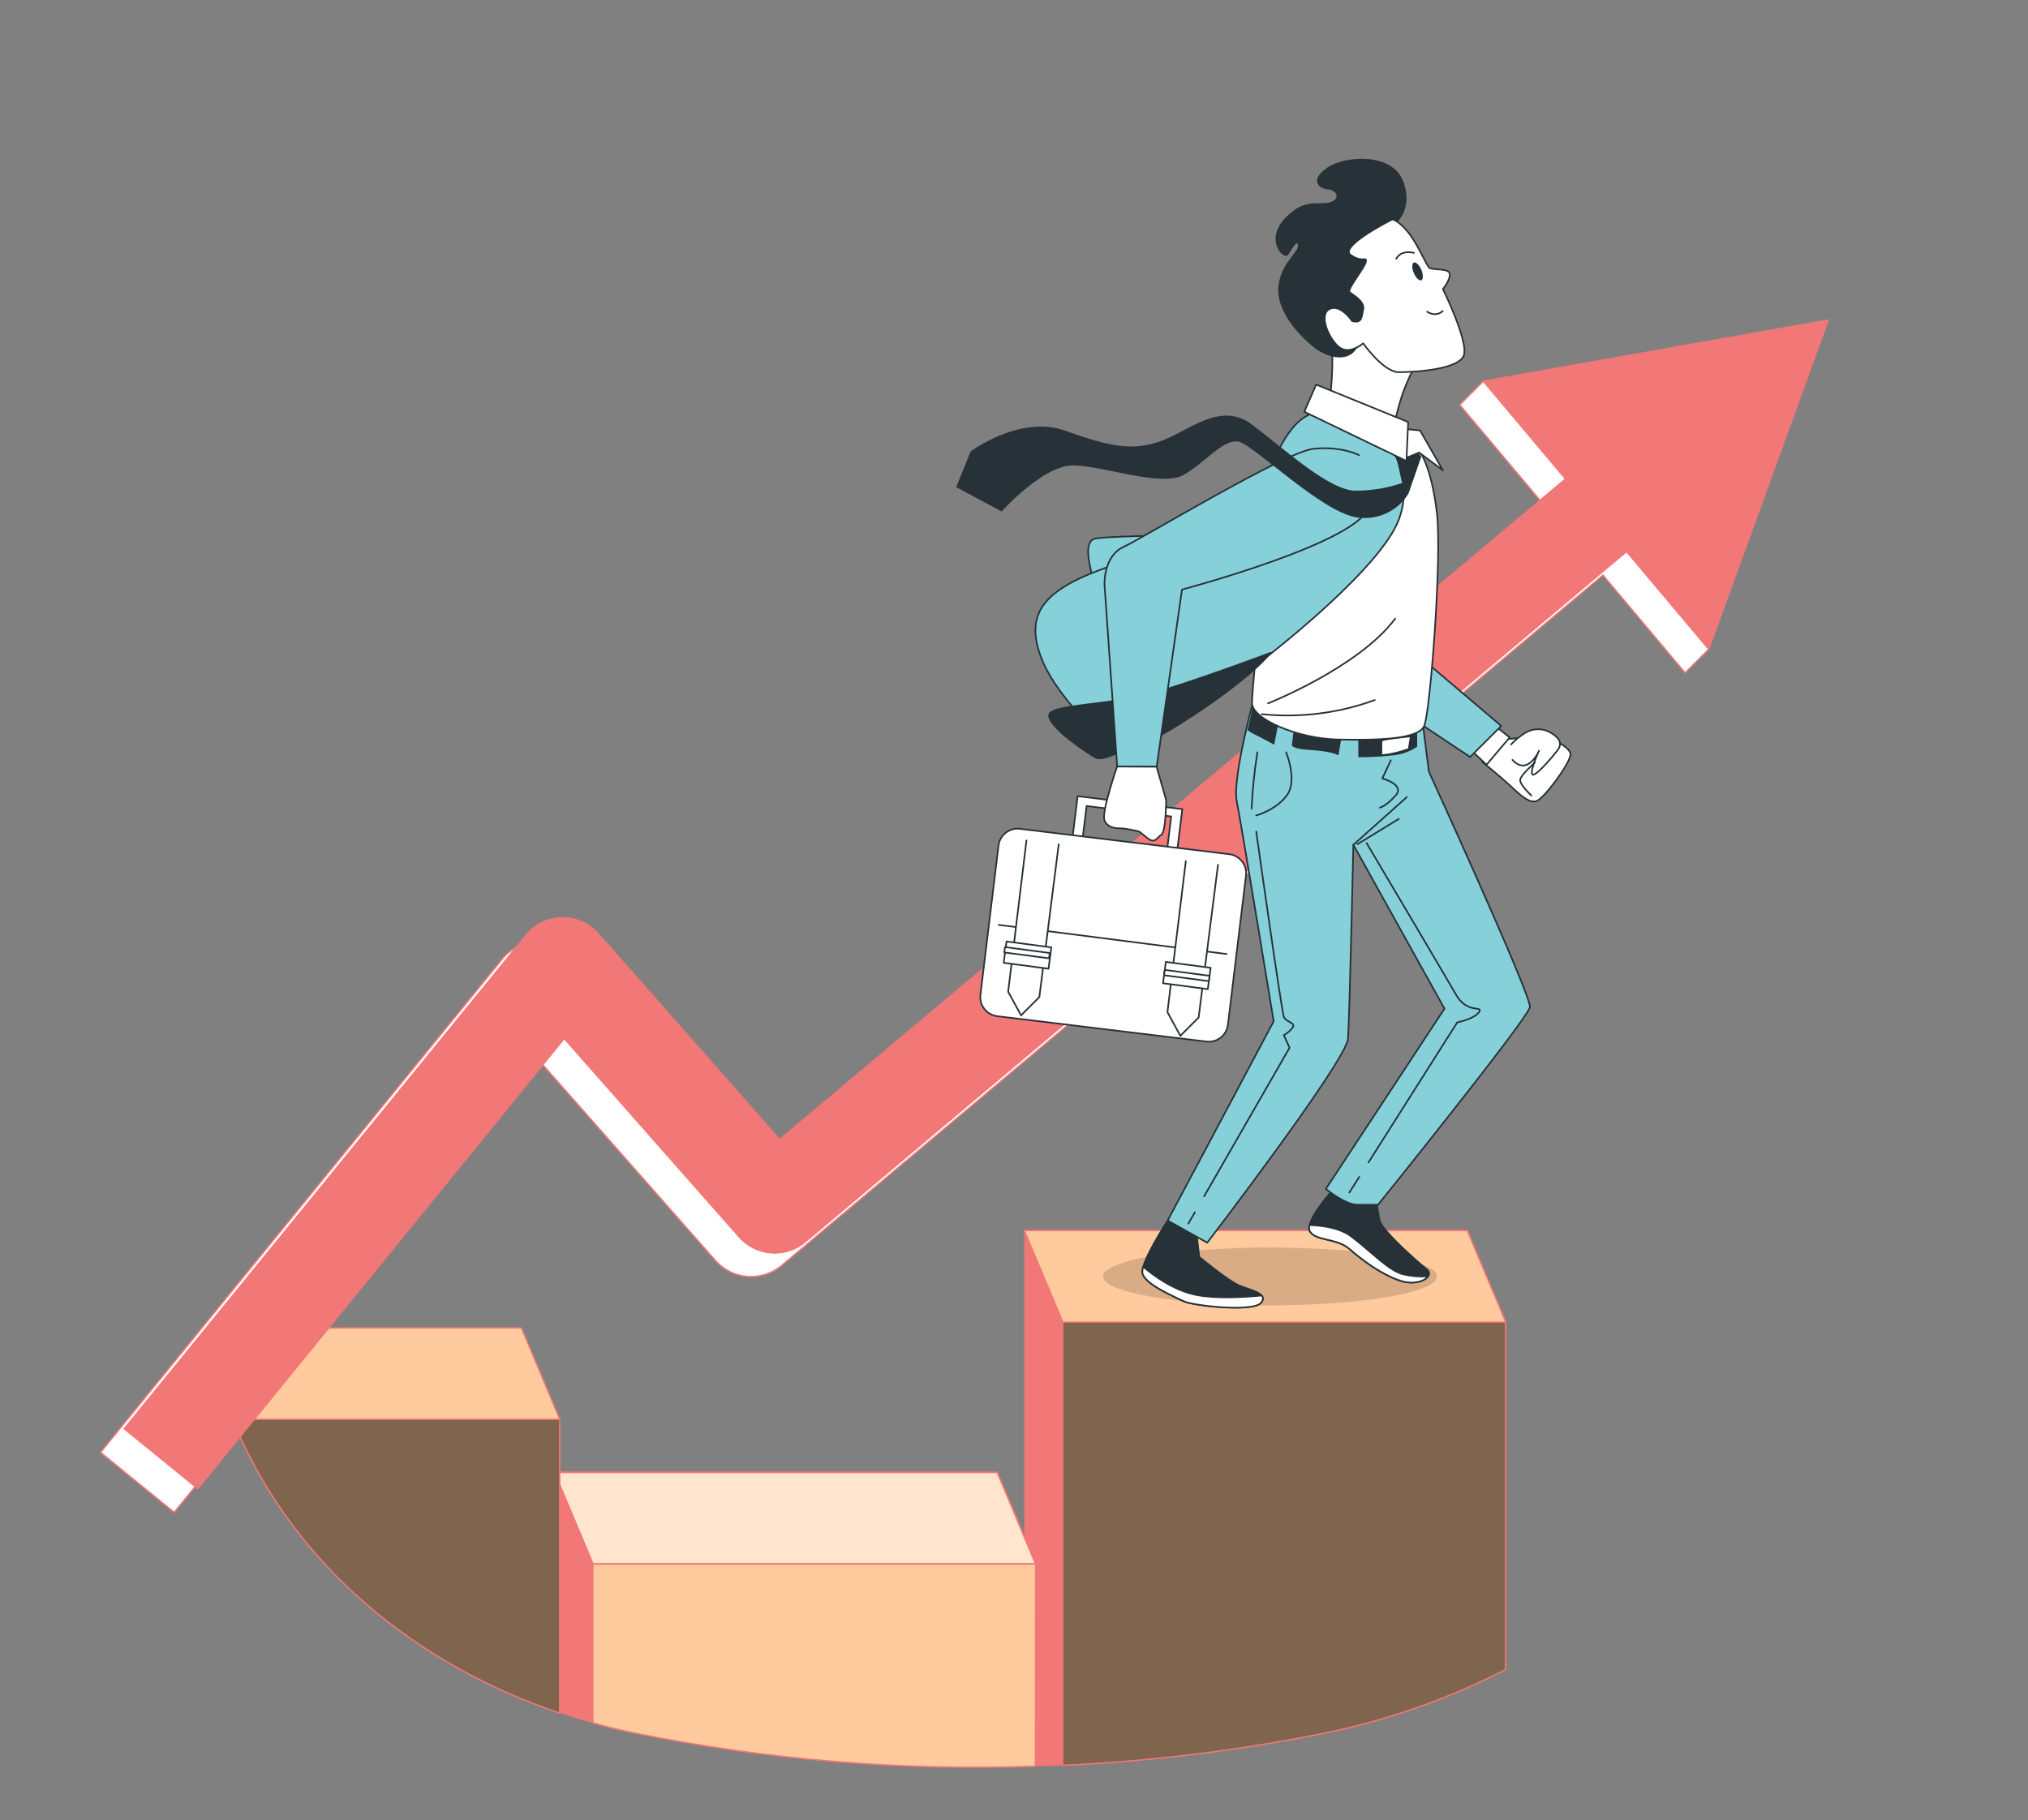 <?xml version="1.0" encoding="UTF-8"?> <svg xmlns="http://www.w3.org/2000/svg" width="1448" height="1300" viewBox="0 0 1448 1300" fill="none"><rect x="0" y="0" width="1448" height="1300" fill="#808080" stroke="none"/> <path d="M758.752 1260.68C820.639 1257.91 882.224 1250.4 942.966 1238.24C988.899 1229.16 1033.33 1213.69 1074.97 1192.28V943.654H758.752V1260.68Z" fill="#FFCA9D"></path> <path d="M758.752 1260.68C820.639 1257.91 882.224 1250.4 942.966 1238.24C988.899 1229.16 1033.33 1213.69 1074.97 1192.28V943.654H758.752V1260.68Z" fill="black" fill-opacity="0.5" stroke="#F27777" stroke-linecap="round" stroke-linejoin="round"></path> <path d="M758.752 1260.68V943.654L731.385 878.783V1261.66C740.536 1261.43 749.716 1261.06 758.752 1260.68Z" fill="#F27777"></path> <path opacity="0.5" d="M1075.08 944.176H758.839L731.385 878.756H1047.6L1075.08 944.176Z" fill="white" stroke="#F27777" stroke-width="1.17" stroke-linecap="round" stroke-linejoin="round"></path> <path d="M1075.08 944.176H758.839L731.385 878.756H1047.6L1075.08 944.176Z" fill="#FFCA9D" stroke="#F27777" stroke-linecap="round" stroke-linejoin="round"></path> <path d="M739.494 1116.26H423.279V1230.39C432.933 1233.09 442.721 1235.47 452.645 1237.54C546.947 1256.7 643.178 1264.69 739.349 1261.35L739.494 1116.26Z" fill="#FFCA9D" stroke="#F27777" stroke-linecap="round" stroke-linejoin="round"></path> <path d="M739.493 1116.83H423.279L395.796 1051.41H712.039L739.493 1116.83Z" fill="#FFCA9D"></path> <mask id="mask0_1535_3831" style="mask-type:luminance" maskUnits="userSpaceOnUse" x="395" y="1051" width="345" height="66"> <path d="M739.493 1116.83H423.279L395.796 1051.41H712.039L739.493 1116.83Z" fill="white"></path> </mask> <g mask="url(#mask0_1535_3831)"> <path opacity="0.5" d="M739.493 1116.83H423.279L395.796 1051.41H712.039L739.493 1116.83Z" fill="white" stroke="#F27777" stroke-linecap="round" stroke-linejoin="round"></path> </g> <path d="M739.493 1116.83H423.279L395.796 1051.41H712.039L739.493 1116.83Z" stroke="#F27777" stroke-width="1.17" stroke-linecap="round" stroke-linejoin="round"></path> <path d="M395.796 1221.96C404.832 1225.09 414.012 1227.9 423.279 1230.47V1116.26L395.796 1051.33V1221.96Z" fill="#F27777"></path> <path d="M167.968 1018.37C211.234 1119.15 297.332 1188.86 399.648 1223.41V1013.04H165.651C166.404 1014.9 167.07 1016.61 167.968 1018.37Z" fill="#FFCA9D"></path> <path d="M167.968 1018.37C211.234 1119.15 297.332 1188.86 399.648 1223.41V1013.04H165.651C166.404 1014.9 167.07 1016.61 167.968 1018.37Z" fill="black" fill-opacity="0.5" stroke="#F27777" stroke-linecap="round" stroke-linejoin="round"></path> <path d="M165.883 1013.56H399.648L372.281 948.289H146.016C150.514 970.638 157.167 992.499 165.883 1013.56Z" fill="#FFCA9D" stroke="#F27777" stroke-linecap="round" stroke-linejoin="round"></path> <path d="M1220.08 463.556L1059.18 272.188L1042.27 289.101L1100.91 358.837L539.785 830.653L410.334 683.826C407.083 680.135 403.067 677.198 398.565 675.217C394.063 673.236 389.184 672.26 384.267 672.356C379.35 672.453 374.512 673.62 370.092 675.775C365.671 677.931 361.773 681.024 358.67 684.839L71.792 1037.2L124.354 1080L385.95 758.543L510.854 900.215C516.701 906.855 524.914 910.943 533.737 911.603C542.559 912.264 551.289 909.444 558.059 903.748L1144.53 410.704L1203.17 480.469L1220.08 463.556Z" fill="white" stroke="#F27777" stroke-linecap="round" stroke-linejoin="round"></path> <path d="M1305.34 228.574L1059.18 272.188L1117.86 341.953L556.698 813.769L427.247 666.913C423.993 663.222 419.974 660.284 415.47 658.303C410.966 656.322 406.085 655.346 401.165 655.442C396.246 655.538 391.406 656.705 386.983 658.861C382.56 661.017 378.66 664.111 375.553 667.926L88.704 1020.31L141.238 1063.09L402.862 741.63L527.767 883.302C533.613 889.942 541.827 894.03 550.649 894.69C559.472 895.35 568.202 892.531 574.972 886.835L1161.44 393.82L1220.08 463.556L1305.34 228.574Z" fill="#F27777" stroke="#F27777" stroke-linecap="round" stroke-linejoin="round"></path> <path opacity="0.15" d="M906.854 932.186C972.718 932.186 1026.11 922.941 1026.11 911.537C1026.11 900.133 972.718 890.889 906.854 890.889C840.99 890.889 787.596 900.133 787.596 911.537C787.596 922.941 840.99 932.186 906.854 932.186Z" fill="black"></path> <path d="M833.73 871.66C833.73 871.66 814.558 901.026 815.687 908.932C816.817 916.838 838.247 925.873 845.024 929.204C851.801 932.534 894.719 937.11 900.366 930.333C906.014 923.556 892.46 921.298 884.554 917.909C876.648 914.521 856.318 897.637 856.318 897.637L854.059 878.437L833.73 871.66Z" fill="#263238" stroke="#263238" stroke-width="1.17" stroke-miterlimit="10"></path> <path d="M900.366 930.39C902.133 928.276 902.017 926.596 900.801 925.177C887.885 926.422 868.134 927.552 854.059 924.743C837.61 921.47 823.014 910.408 816.266 904.645C815.788 906.02 815.591 907.478 815.687 908.931C816.817 916.837 838.247 925.872 845.024 929.203C851.8 932.533 894.864 937.167 900.366 930.39Z" fill="white" stroke="#263238" stroke-width="1.17" stroke-linecap="round" stroke-linejoin="round"></path> <path d="M951.191 850.201C951.191 850.201 930.919 872.79 935.379 879.567C939.839 886.343 954.58 884.084 963.615 891.99C972.651 899.897 986.204 910.061 999.757 914.579C1013.31 919.097 1024.6 911.191 1018.96 906.673C1013.31 902.155 987.333 879.567 985.074 871.661C983.58 865.006 982.823 858.208 982.816 851.389L951.191 850.201Z" fill="#263238" stroke="#263238" stroke-width="1.17" stroke-miterlimit="10"></path> <path d="M1019.68 911.48C1013.76 911.865 1007.8 911.387 1002.02 910.061C991.851 907.803 978.298 893.12 964.745 882.955C956.317 876.642 943.546 875.136 935.061 874.875C934.795 875.638 934.686 876.447 934.741 877.253C934.795 878.06 935.012 878.846 935.379 879.567C939.897 886.343 954.58 884.084 963.615 891.99C972.651 899.896 986.204 910.061 999.757 914.579C1009.02 917.678 1017.25 914.956 1019.68 911.48Z" fill="white" stroke="#263238" stroke-width="1.17" stroke-linecap="round" stroke-linejoin="round"></path> <path d="M895.936 496.513C895.936 496.513 879.66 555.301 883.048 572.243C886.437 589.185 909.402 729.351 909.402 729.351L833.729 871.632L861.965 887.444C861.965 887.444 961.356 757.587 962.486 741.775C963.615 725.963 966.308 603.288 966.308 603.288L1031.38 720.316L946.674 849.043C946.674 849.043 960.227 860.337 969.262 860.337H983.945C983.945 860.337 1091.24 727.121 1092.37 719.186C1093.5 711.251 1020.2 551.015 1020.2 551.015L1015.63 514.584L895.936 496.513Z" fill="#86D0DA" stroke="#263238" stroke-width="1.17" stroke-linecap="round" stroke-linejoin="round"></path> <path d="M918.293 537.201C918.293 537.201 926.488 556.894 919.104 567.58C911.719 578.266 896.949 582.35 896.949 582.35" stroke="#263238" stroke-width="1.17" stroke-linecap="round" stroke-linejoin="round"></path> <path d="M966.308 603.316L1004.48 569.23" stroke="#263238" stroke-width="1.17" stroke-linecap="round" stroke-linejoin="round"></path> <path d="M993.038 542.993L986.986 555.938C986.986 555.938 1003.41 560.253 996.514 568.044C989.621 575.834 985.277 576.732 985.277 576.732" stroke="#263238" stroke-width="1.17" stroke-linecap="round" stroke-linejoin="round"></path> <path d="M969.176 602.883L998.744 584.812" stroke="#263238" stroke-width="1.17" stroke-linecap="round" stroke-linejoin="round"></path> <path d="M897.76 537.201C895.684 550.528 894.311 563.955 893.648 577.427" stroke="#263238" stroke-width="1.17" stroke-linecap="round" stroke-linejoin="round"></path> <path d="M853.133 865.752L848.499 873.774" stroke="#263238" stroke-width="1.17" stroke-linecap="round" stroke-linejoin="round"></path> <path d="M896.949 593.847C896.949 593.847 914.991 721.908 916.642 726.02C918.293 730.132 924.838 730.132 923.216 733.405C921.564 735.873 919.299 737.869 916.642 739.197L920.754 748.232L859.736 854.342" stroke="#263238" stroke-width="1.17" stroke-linecap="round" stroke-linejoin="round"></path> <path d="M970.537 840.471L963.441 851.62" stroke="#263238" stroke-width="1.17" stroke-linecap="round" stroke-linejoin="round"></path> <path d="M975.749 602.043C975.749 602.043 1031.58 696.337 1039.66 710.411C1047.74 724.486 1059.36 717.796 1056.08 722.719C1052.81 727.642 1040.47 730.133 1040.47 730.133L977.11 830.103" stroke="#263238" stroke-width="1.17" stroke-linecap="round" stroke-linejoin="round"></path> <path d="M890.723 521.447C892.704 522.858 894.807 524.089 897.007 525.125C906.014 529.614 909.779 531.873 909.779 531.873L912.675 516.872L923.94 519.102L922.434 531.873C922.434 531.873 920.928 534.769 935.958 535.638C950.989 536.506 955.68 539.374 955.68 539.374L958.576 521.998L969.842 521.245V540.764C978.619 540.774 987.39 540.271 996.108 539.258C1001.74 538.464 1007.13 536.416 1011.86 533.263V519.739L1005.75 512.991L895.936 496.513C895.936 496.513 893.503 509.776 890.723 521.447Z" fill="#263238"></path> <path d="M986.32 528.861V539.373C992.991 538.716 999.551 537.208 1005.84 534.884L1007.32 525.878C1007.32 525.878 990.056 527.355 986.32 528.861Z" fill="white" stroke="#263238" stroke-width="1.17" stroke-linecap="round" stroke-linejoin="round"></path> <path d="M1089.39 526.659L1071.87 528.136L1058.37 544.151C1058.37 544.151 1071.38 554.635 1078.38 561.151C1085.39 567.667 1091.39 573.633 1096.89 572.127C1102.39 570.621 1121.36 544.644 1121.36 538.649C1121.36 532.654 1099.87 521.649 1089.39 526.659Z" fill="white" stroke="#263238" stroke-width="1.17" stroke-linecap="round" stroke-linejoin="round"></path> <path d="M1078.88 531.641C1081.96 528.327 1085.5 525.47 1089.39 523.156C1092.21 521.514 1095.43 520.691 1098.7 520.778C1101.96 520.865 1105.13 521.859 1107.86 523.648C1114.38 527.645 1115.37 531.641 1111.86 536.13C1108.36 540.619 1094.89 556.634 1093.88 552.637C1092.86 548.641 1098.89 536.13 1098.89 536.13C1098.89 536.13 1090.87 554.635 1079.89 542.646" fill="white"></path> <path d="M1078.88 531.641C1081.96 528.327 1085.5 525.47 1089.39 523.156C1092.21 521.514 1095.43 520.691 1098.7 520.778C1101.96 520.865 1105.13 521.859 1107.86 523.648C1114.38 527.645 1115.37 531.641 1111.86 536.13C1108.36 540.619 1094.89 556.634 1093.88 552.637C1092.86 548.641 1098.89 536.13 1098.89 536.13C1098.89 536.13 1090.87 554.635 1079.89 542.646" stroke="#263238" stroke-width="1.17" stroke-linecap="round" stroke-linejoin="round"></path> <path d="M1093.38 568.13C1093.38 568.13 1085.39 560.629 1085.39 557.154C1085.39 553.679 1095.88 544.644 1095.88 544.644" stroke="#263238" stroke-width="1.17" stroke-linecap="round" stroke-linejoin="round"></path> <path d="M1067.87 518.638L1077.89 526.66L1061.38 546.15L1052.38 537.635L1067.87 518.638Z" fill="white" stroke="#263238" stroke-width="1.17" stroke-linecap="round" stroke-linejoin="round"></path> <path d="M1018.41 472.997L1071.87 518.406L1049.68 540.59L1004.27 510.327L1018.41 472.997Z" fill="#86D0DA" stroke="#263238" stroke-width="1.17" stroke-linecap="round" stroke-linejoin="round"></path> <path d="M941.2 300.771C941.2 300.771 915.136 314.701 910.908 337.724C906.68 360.747 893.937 490.546 893.937 502.043C893.937 513.54 926.633 527.499 955.101 528.107C983.568 528.715 1012.64 528.107 1016.9 518.406C1021.16 508.704 1029.64 398.309 1025.99 366.8C1022.35 335.292 1014.41 317.742 1002.83 309.865C991.243 301.988 956.983 291.707 941.2 300.771Z" fill="white" stroke="#263238" stroke-width="1.17" stroke-linecap="round" stroke-linejoin="round"></path> <path d="M905.406 502.304C905.406 502.304 970.392 476.53 996.137 441.807" stroke="#263238" stroke-width="1.17" stroke-linecap="round" stroke-linejoin="round"></path> <path d="M900.917 510.008C928.217 512.785 955.793 509.339 981.57 499.93" stroke="#263238" stroke-width="1.17" stroke-linecap="round" stroke-linejoin="round"></path> <path d="M950.902 245.053C950.902 245.053 950.902 246.182 951.076 248.122C951.558 258.003 951.306 267.905 950.323 277.748L948.498 294.111L994.516 307.432C994.516 307.432 996.34 297.76 1000.6 283.83C1003.82 274.104 1008.08 264.753 1013.31 255.942C1013.31 255.942 992.112 249.281 979.978 239C967.843 228.719 955.159 232.339 950.902 245.053Z" fill="white" stroke="#263238" stroke-width="1.17" stroke-linecap="round" stroke-linejoin="round"></path> <path d="M995.732 159.649C995.732 159.649 1009.05 149.34 1001.21 129.357C993.357 109.375 959.995 111.779 947.89 120.264C935.785 128.749 941.837 134.194 948.498 134.744C955.159 135.294 958.171 142.621 949.714 145.054C941.258 147.486 931.527 141.405 917.598 156.638C903.668 171.871 916.99 185.105 919.422 181.485C921.855 177.865 926.083 169.351 927.299 174.825C928.516 180.298 915.136 187.509 913.37 204.48C911.603 221.45 927.299 238.392 937.58 246.877C947.861 255.362 961.211 257.766 967.264 249.773C973.317 241.78 979.398 228.574 986.059 220.089C992.72 211.604 984.843 191.129 982.41 183.136C979.978 175.143 995.732 159.649 995.732 159.649Z" fill="#263238" stroke="#263238" stroke-width="1.17" stroke-linecap="round" stroke-linejoin="round"></path> <path d="M965.44 229.298C965.44 229.298 956.983 216.585 949.106 220.813C941.229 225.041 949.106 242.62 956.375 248.093C963.644 253.567 973.317 245.197 973.317 245.197C973.317 245.197 987.797 265.788 998.773 265.788C1009.75 265.788 1042.99 263.964 1045.4 253.075C1047.8 242.186 1030.25 206.42 1030.25 206.42C1030.25 206.42 1035.73 199.759 1035.12 195.531C1034.51 191.303 1022.98 193.098 1020.64 191.274C1018.29 189.449 1012.15 173.724 1004.88 165.21C997.614 156.696 993.994 156.725 993.994 156.725C993.994 156.725 955.68 175.983 964.368 182.065C973.056 188.146 975.952 182.673 975.257 186.901C974.562 191.129 961.327 206.883 963.673 208.708C966.019 210.532 974.562 215.369 973.346 220.813C972.129 226.258 972.709 231.123 965.44 229.298Z" fill="white" stroke="#263238" stroke-width="1.17" stroke-linecap="round" stroke-linejoin="round"></path> <path d="M1014.85 192.664C1016.29 196.168 1016.26 199.498 1014.85 200.135C1013.43 200.772 1010.94 198.456 1009.46 194.98C1007.98 191.505 1008.04 188.146 1009.46 187.509C1010.88 186.872 1013.37 189.188 1014.85 192.664Z" fill="#263238"></path> <path d="M1009.55 180.588C1009.55 180.588 1000.63 177.952 996.948 184.787" stroke="#263238" stroke-width="1.17" stroke-linecap="round" stroke-linejoin="round"></path> <path d="M1030.05 222.116C1030.05 222.116 1025.85 226.837 1019.02 222.637" stroke="#263238" stroke-width="1.17" stroke-linecap="round" stroke-linejoin="round"></path> <path d="M856.926 382.149C856.926 382.149 795.01 382.468 782.325 384.553C769.641 386.638 783.252 420.261 784.555 428.196C785.859 436.131 856.926 382.149 856.926 382.149Z" fill="#86D0DA" stroke="#263238" stroke-width="1.17" stroke-linecap="round" stroke-linejoin="round"></path> <path d="M989.592 314.904C995.94 322.686 1000.12 332.008 1001.71 341.924C1003.29 351.841 1002.23 362.001 998.628 371.376C986.204 404.101 915.049 462.831 876.648 489.938C851.677 507.33 825.66 523.172 798.746 537.374C798.746 537.374 755.856 502.304 743.403 469.608C730.95 436.912 746.734 420.376 791.911 404.622C837.089 388.868 894.719 369.117 904.855 340.91C914.991 312.703 927.676 291.446 948.469 294.139C969.262 296.833 989.592 314.904 989.592 314.904Z" fill="#86D0DA" stroke="#263238" stroke-width="1.17" stroke-linecap="round" stroke-linejoin="round"></path> <path d="M907.143 466.22C907.143 466.22 865.354 482.032 829.212 493.326C793.07 504.621 747.921 502.362 749.051 511.397C750.18 520.433 776.157 537.461 781.804 540.763C787.452 544.064 798.746 536.245 812.299 532.857C825.852 529.468 889.072 488.809 907.143 466.22Z" fill="#263238" stroke="#263238" stroke-width="1.17" stroke-linecap="round" stroke-linejoin="round"></path> <path d="M769.438 568.564L765.007 604.388L772.16 605.286L775.838 575.602L836.249 583.073L832.6 612.757L839.753 613.655L844.184 577.832L769.438 568.564Z" fill="white" stroke="#263238" stroke-width="1.17" stroke-linecap="round" stroke-linejoin="round"></path> <path d="M877.675 610.003L728.216 591.887C720.695 590.975 713.859 596.334 712.947 603.855L700.03 710.423C699.118 717.944 704.476 724.78 711.997 725.692L861.456 743.808C868.977 744.72 875.814 739.362 876.725 731.84L889.643 625.272C890.554 617.751 885.196 610.915 877.675 610.003Z" fill="white" stroke="#263238" stroke-width="1.167" stroke-linecap="round" stroke-linejoin="round"></path> <path d="M713.053 660.483L875.808 681.306" stroke="#263238" stroke-width="1.17" stroke-linecap="round" stroke-linejoin="round"></path> <path d="M732.891 600.218L719.83 708.21L729.039 725.093L742.1 712.032L755.943 602.94" fill="white"></path> <path d="M732.891 600.218L719.83 708.21L729.039 725.093L742.1 712.032L755.943 602.94" stroke="#263238" stroke-width="1.17" stroke-linecap="round" stroke-linejoin="round"></path> <path d="M750.653 676.557L718.669 672.335L716.656 687.58L748.64 691.803L750.653 676.557Z" fill="white" stroke="#263238" stroke-width="1.17" stroke-linecap="round" stroke-linejoin="round"></path> <path d="M749.507 680.561L717.568 676.367L717.068 680.18L749.006 684.374L749.507 680.561Z" fill="white" stroke="#263238" stroke-width="1.168" stroke-linecap="round" stroke-linejoin="round"></path> <path d="M846.675 614.987L833.556 722.805L842.765 739.718L855.826 726.628L869.669 617.536" fill="white"></path> <path d="M846.675 614.987L833.556 722.805L842.765 739.718L855.826 726.628L869.669 617.536" stroke="#263238" stroke-width="1.17" stroke-linecap="round" stroke-linejoin="round"></path> <path d="M864.386 691.141L832.402 686.919L830.39 702.164L862.374 706.387L864.386 691.141Z" fill="white" stroke="#263238" stroke-width="1.17" stroke-linecap="round" stroke-linejoin="round"></path> <path d="M863.632 696.855L831.648 692.633L831.144 696.451L863.128 700.673L863.632 696.855Z" fill="white" stroke="#263238" stroke-width="1.17" stroke-linecap="round" stroke-linejoin="round"></path> <path d="M970.392 325.069C970.392 325.069 957.968 318.292 937.638 320.551C917.308 322.81 816.817 383.799 802.192 390.576C787.567 397.353 788.639 417.654 788.639 417.654L797.674 547.539H825.881L843.952 421.042C843.952 421.042 973.375 386.695 977.429 361.095" fill="#86D0DA"></path> <path d="M970.392 325.069C970.392 325.069 957.968 318.292 937.638 320.551C917.308 322.81 816.817 383.799 802.192 390.576C787.567 397.353 788.639 417.654 788.639 417.654L797.674 547.539H825.881L843.952 421.042C843.952 421.042 973.375 386.695 977.429 361.095" stroke="#263238" stroke-width="1.17" stroke-linecap="round" stroke-linejoin="round"></path> <path d="M825.824 547.539L832.6 571.258C832.6 571.258 832.6 593.846 829.212 596.105C825.823 598.364 824.694 602.882 819.076 598.364L813.429 593.846C809.35 592.784 805.197 592.029 801.005 591.587C797.616 591.587 790.84 591.587 788.581 585.795C786.322 580.003 797.617 547.395 797.617 547.395L825.824 547.539Z" fill="white" stroke="#263238" stroke-width="1.17" stroke-linecap="round" stroke-linejoin="round"></path> <path d="M997.093 324.49L1001.81 345.341C990.909 349.084 979.459 350.992 967.93 350.988C948.73 350.988 915.976 320.493 893.416 303.552C870.856 286.61 848.238 309.199 827.909 315.976C807.579 322.752 791.766 319.364 760.142 308.069C728.518 296.775 693.534 322.752 693.534 322.752L683.456 347.6L715.08 364.541C715.08 364.541 744.446 331.788 765.905 331.788C787.365 331.788 829.154 347.6 844.966 338.564C860.778 329.529 873.202 312.5 884.496 314.846C895.791 317.192 945.341 366.8 970.16 369.088C977.007 369.929 983.951 368.778 990.161 365.773C996.371 362.768 1001.58 358.037 1005.17 352.147L1014.21 326.083C1014.21 326.083 999.12 304.739 997.093 324.49Z" fill="#263238" stroke="#263238" stroke-width="1.17" stroke-linecap="round" stroke-linejoin="round"></path> <path d="M1002.39 306.216L1013.92 307.432L1030.25 335.9L1013.31 323.186L1002.97 327.415L1001.78 317.742L1002.39 306.216Z" fill="white" stroke="#263238" stroke-width="1.17" stroke-linecap="round" stroke-linejoin="round"></path> <path d="M939.752 274.649L1005.43 301.379L1004.22 329.239L931.267 294.053L939.752 274.649Z" fill="white" stroke="#263238" stroke-width="1.17" stroke-linecap="round" stroke-linejoin="round"></path> </svg> 